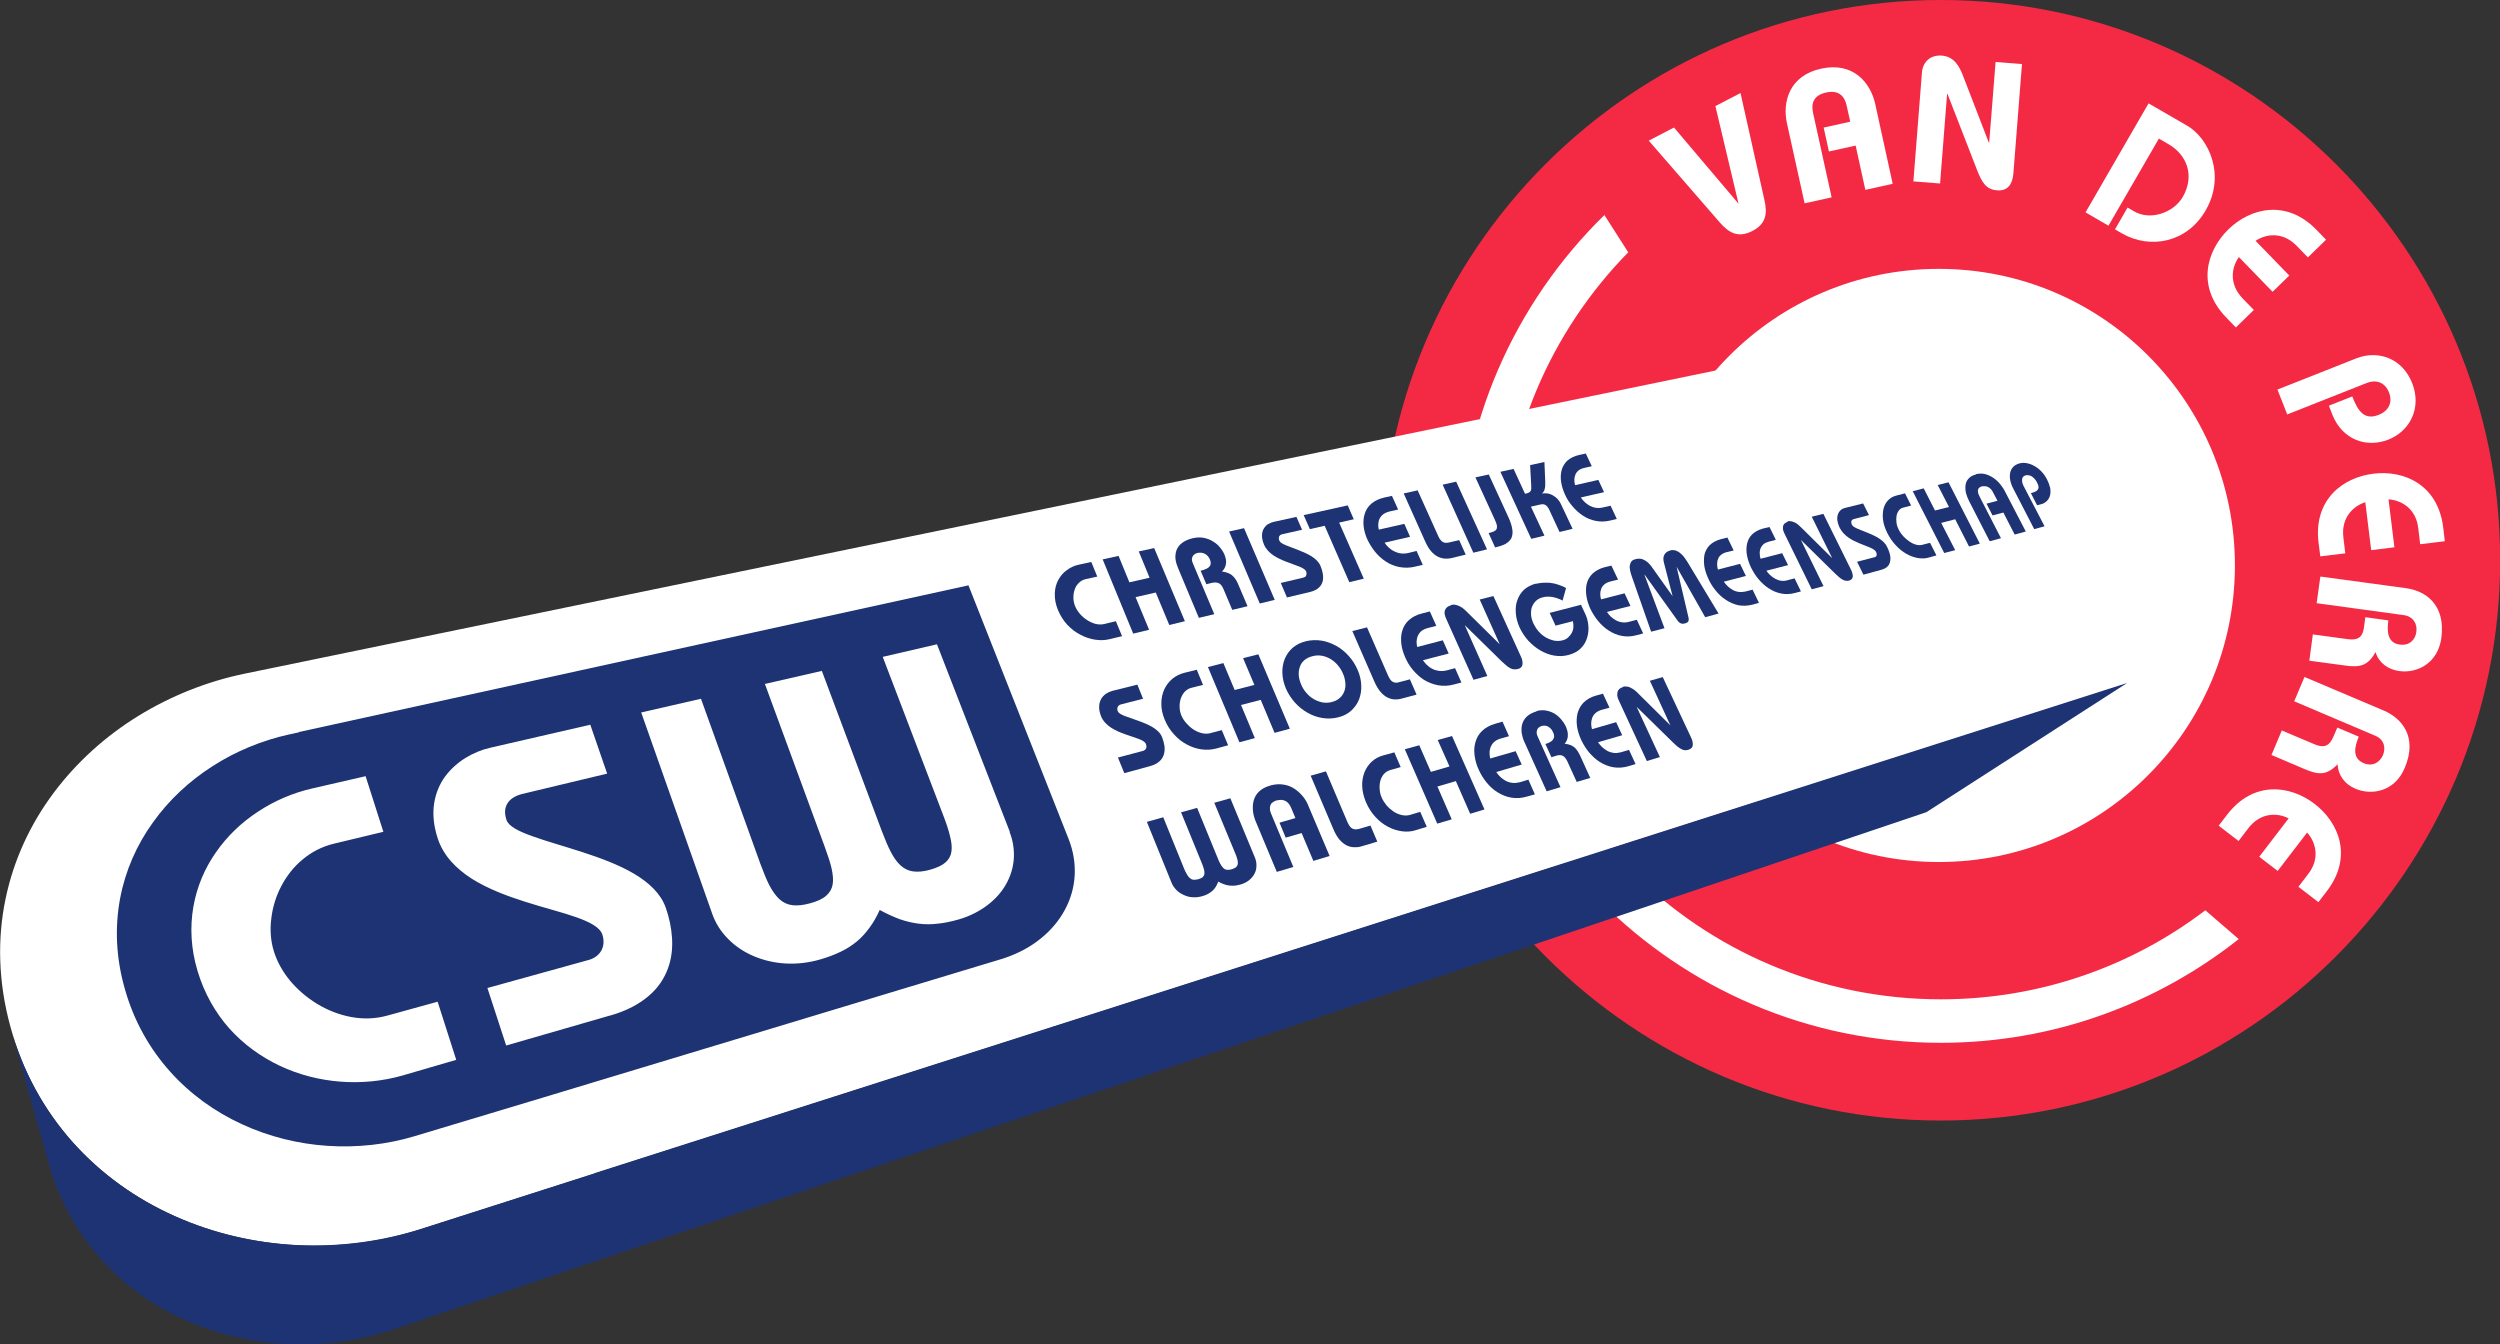 <svg width="344" height="185" viewBox="0 0 344 185" fill="none" xmlns="http://www.w3.org/2000/svg">
<rect x="0" y="0" width="344" height="185" fill="#333333" stroke="none"/>
<g clip-path="url(#clip0_1452_16441)">
<path d="M341.658 77.739C341.658 118.724 308.486 151.95 267.568 151.95C226.649 151.95 193.477 118.724 193.477 77.739C193.477 36.755 226.627 3.529 267.568 3.529C308.508 3.529 341.658 36.755 341.658 77.739Z" fill="white"/>
<path d="M267.042 0C224.592 0 190.063 34.585 190.063 77.082C190.063 119.578 224.592 154.185 267.042 154.185C309.493 154.185 344.022 119.6 344.022 77.082C344.022 34.563 309.471 0 267.042 0ZM200.741 77.082C200.741 58.496 208.422 41.664 220.763 29.588L224.045 34.716C213.345 45.631 206.737 60.578 206.737 77.06C206.737 110.439 233.739 137.506 267.064 137.506C280.74 137.506 293.344 132.948 303.453 125.255L308.048 129.222C296.757 138.142 282.534 143.49 267.064 143.49C230.5 143.49 200.763 113.683 200.763 77.06" fill="#F42A45"/>
<path d="M230.347 17.555L239.166 27.966H239.209L236.037 14.597L239.494 12.799L242.776 27.484C243.192 29.303 243.082 30.771 241.135 31.779C239.187 32.788 237.896 32.042 236.671 30.64L226.868 19.352L230.325 17.555" fill="white"/>
<path d="M248.312 27.966L245.883 16.963C245.249 14.027 246.189 10.41 250.588 9.446C254.986 8.482 257.371 11.353 258.027 14.29L260.434 25.292L256.671 26.125L255.336 20.032L251.66 20.843L250.938 17.555L254.592 16.744L254.089 14.487C253.804 13.238 253.017 12.339 251.266 12.733C249.537 13.106 249.187 14.246 249.472 15.517L252.032 27.155L248.268 27.988" fill="white"/>
<path d="M263.279 25.007L264.46 9.972C264.57 8.526 265.62 7.539 267.174 7.649C268.924 7.78 269.624 9.183 270.106 10.41L273.651 19.594H273.716L274.592 8.526L278.224 8.811L277.042 23.867C276.933 25.204 276.364 26.322 274.81 26.191C273.279 26.081 272.71 25.095 272.031 23.363L267.961 12.887L267.918 12.931L266.955 25.248L263.323 24.963" fill="white"/>
<path d="M286.976 29.215L295.642 14.224L300.981 17.314C303.891 19.002 306.32 24.065 303.497 28.952C300.959 33.358 295.904 34.388 291.922 32.086L291.025 31.56L292.753 28.558L293.65 29.084C295.926 30.399 299.077 29.259 300.346 27.111C302.053 24.131 300.893 21.281 298.377 19.835L297.064 19.068L290.127 31.056L286.955 29.215" fill="white"/>
<path d="M317.567 35.417L316.014 33.817C314.066 31.823 311.769 32.196 310.368 33.138L315.007 37.916L312.709 40.151L308.071 35.373C307.086 36.732 306.648 39.034 308.574 41.05L310.127 42.65L307.655 45.061L306.342 43.702C302.206 39.45 303.585 34.541 306.626 31.56C309.668 28.601 314.613 27.374 318.749 31.626L320.062 32.985L317.589 35.395" fill="white"/>
<path d="M313.366 53.609L324.219 49.313C327.151 48.151 330.543 49.225 331.921 52.732C333.234 56.063 331.681 59.285 328.639 60.491C325.619 61.674 322.315 60.513 320.937 57.072L320.455 55.822L323.672 54.551C324.416 56.458 325.269 57.883 327.282 57.093C328.727 56.524 329.252 55.34 328.727 54.003C328.201 52.666 327.02 52.14 325.576 52.732L314.722 57.028L313.388 53.631" fill="white"/>
<path d="M333.016 74.89L332.753 72.676C332.425 69.893 330.346 68.819 328.661 68.709L329.471 75.306L326.276 75.701L325.466 69.104C323.869 69.608 322.119 71.164 322.447 73.925L322.709 76.139L319.274 76.555L319.033 74.671C318.311 68.775 322.359 65.685 326.582 65.181C330.806 64.655 335.466 66.693 336.188 72.588L336.407 74.473L332.972 74.89" fill="white"/>
<path d="M319.34 79.339L331.09 80.939C333.672 81.29 336.56 83.13 335.926 87.799C335.445 91.284 332.578 92.686 330.127 92.335C328.574 92.116 327.348 91.218 326.867 89.727C325.795 91.7 324.635 91.853 322.622 91.568L317.764 90.911L318.246 87.295L323.081 87.952C324.394 88.127 325.116 87.733 325.291 86.287L325.466 84.928L328.639 85.366C328.421 86.922 328.53 88.478 330.215 88.697C331.55 88.873 332.359 88.018 332.49 86.944C332.644 85.87 332.075 84.818 330.762 84.643L318.771 82.999L319.274 79.383" fill="white"/>
<path d="M317.086 93.146L328.004 97.771C330.411 98.801 332.731 101.321 330.893 105.661C329.536 108.905 326.385 109.496 324.11 108.532C322.665 107.918 321.725 106.713 321.659 105.157C320.105 106.779 318.946 106.603 317.086 105.814L312.556 103.886L313.978 100.51L318.486 102.417C319.711 102.943 320.499 102.724 321.068 101.387L321.615 100.116L324.569 101.365C323.956 102.812 323.672 104.346 325.226 105.003C326.451 105.529 327.457 104.916 327.895 103.908C328.311 102.899 328.07 101.738 326.823 101.234L315.685 96.5L317.108 93.124" fill="white"/>
<path d="M316.254 122.033L317.611 120.258C319.318 118.044 318.595 115.809 317.458 114.559L313.41 119.841L310.871 117.891L314.919 112.609C313.431 111.842 311.09 111.732 309.383 113.946L308.027 115.721L305.292 113.617L306.451 112.105C310.062 107.393 315.116 108.028 318.486 110.614C321.856 113.201 323.781 117.913 320.171 122.625L319.011 124.137L316.276 122.033" fill="white"/>
<path d="M307.524 77.805C307.524 100.335 289.274 118.614 266.78 118.614C244.286 118.614 226.037 100.357 226.037 77.805C226.037 55.252 244.264 36.996 266.78 36.996C289.296 36.996 307.524 55.252 307.524 77.805Z" fill="white"/>
<path d="M298.858 82.999C298.596 81.355 298.027 79.668 297.13 77.958L294.92 73.794L278.202 42.299L33.72 92.686C28.49 93.76 23.523 95.754 19.059 98.494C14.53 101.278 10.547 104.872 7.396 109.08C4.201 113.354 1.882 118.285 0.766 123.677C-0.372 129.134 -0.262 135.073 1.422 141.232C3.107 147.456 6.127 152.804 10.022 157.187C13.939 161.571 18.753 164.99 24.07 167.357C29.365 169.724 35.098 171.039 40.919 171.346C46.673 171.631 52.494 170.885 57.986 169.11L81.815 161.483L292.732 94.023C294.329 93.453 295.62 92.599 296.627 91.503C297.611 90.429 298.311 89.114 298.683 87.667C299.055 86.243 299.121 84.643 298.88 83.021" fill="white"/>
<path d="M81.793 161.461L57.964 169.088C52.472 170.842 46.651 171.587 40.897 171.324C35.054 171.039 29.321 169.702 24.048 167.335C18.731 164.968 13.917 161.549 10 157.166C6.083 152.782 3.085 147.435 1.4 141.21L6.564 159.62C8.03 164.968 10.569 169.505 13.851 173.209C17.155 176.935 21.225 179.784 25.689 181.734C30.153 183.685 34.989 184.781 39.934 184.956C44.813 185.132 49.759 184.43 54.441 182.83L74.857 175.927L265.073 111.754L292.688 93.98L81.771 161.44" fill="#1D3374"/>
<path d="M41.116 100.73L133.259 80.544L147.044 115.458C147.701 117.124 147.963 118.811 147.876 120.455C147.788 122.099 147.329 123.699 146.541 125.167C145.753 126.636 144.637 127.994 143.215 129.134C141.793 130.296 140.042 131.238 138.029 131.896L74.704 151.029L57.067 156.333C53.216 157.494 49.146 157.933 45.098 157.67C41.028 157.407 36.98 156.399 33.282 154.689C29.562 152.98 26.171 150.547 23.392 147.435C20.613 144.322 18.446 140.553 17.199 136.147C15.93 131.764 15.799 127.556 16.521 123.655C17.243 119.797 18.818 116.247 21.05 113.157C23.238 110.088 26.061 107.458 29.256 105.42C32.429 103.382 36.017 101.891 39.781 101.059L41.116 100.774V100.73ZM138.948 114.45L128.926 88.654L121.465 90.385L129.758 112.105C130.195 113.222 130.524 114.209 130.721 115.042C130.939 115.874 131.005 116.598 130.918 117.189C130.83 117.781 130.546 118.285 130.086 118.68C129.605 119.096 128.926 119.403 128.007 119.666C127.088 119.929 126.322 119.995 125.644 119.907C124.988 119.819 124.419 119.534 123.937 119.096C123.434 118.658 122.996 118.022 122.581 117.233C122.165 116.444 121.771 115.48 121.333 114.34L113.084 92.314L105.25 94.111L113.456 116.444C113.872 117.606 114.222 118.592 114.419 119.469C114.616 120.345 114.681 121.069 114.572 121.704C114.463 122.318 114.178 122.822 113.675 123.26C113.172 123.699 112.449 124.027 111.487 124.29C110.524 124.553 109.714 124.641 109.014 124.553C108.336 124.466 107.745 124.181 107.242 123.721C106.738 123.26 106.301 122.625 105.863 121.814C105.447 121.003 105.054 119.995 104.616 118.833L96.454 96.149L88.227 98.034L97.986 125.693C98.445 127.03 99.211 128.214 100.196 129.2C101.159 130.186 102.362 130.997 103.719 131.567C105.054 132.137 106.541 132.487 108.095 132.575C109.649 132.663 111.268 132.487 112.909 132.005C113.959 131.698 114.878 131.348 115.732 130.931C116.563 130.537 117.285 130.055 117.92 129.529C118.576 128.981 119.123 128.367 119.649 127.644C120.174 126.942 120.633 126.131 121.049 125.211C122.012 125.737 122.931 126.153 123.806 126.482C124.681 126.789 125.557 126.986 126.41 127.096C127.263 127.205 128.139 127.205 129.036 127.096C129.933 127.008 130.874 126.811 131.88 126.526C133.412 126.088 134.725 125.408 135.841 124.575C136.935 123.743 137.81 122.778 138.423 121.682C139.036 120.608 139.408 119.425 139.495 118.198C139.583 116.992 139.408 115.721 138.926 114.494L138.948 114.45ZM52.735 114.406L50.306 106.801L42.975 108.488C40.284 109.102 37.746 110.198 35.492 111.688C33.216 113.179 31.247 115.063 29.715 117.277C28.162 119.491 27.09 122.011 26.608 124.773C26.127 127.534 26.258 130.515 27.177 133.583C28.096 136.673 29.628 139.347 31.575 141.539C33.545 143.731 35.93 145.44 38.534 146.668C41.138 147.895 43.982 148.618 46.87 148.837C49.715 149.056 52.603 148.772 55.339 148.004L62.778 145.835L60.218 137.835L53.304 139.742C51.641 140.202 49.956 140.246 48.315 139.939C46.673 139.632 45.098 139.019 43.654 138.142C42.232 137.287 40.941 136.169 39.912 134.942C38.884 133.693 38.118 132.312 37.68 130.887C37.243 129.463 37.133 127.929 37.33 126.394C37.505 124.86 37.965 123.326 38.709 121.923C39.431 120.543 40.415 119.271 41.641 118.263C42.844 117.255 44.288 116.488 45.929 116.094L52.779 114.45L52.735 114.406ZM83.96 139.742C86.257 139.084 87.986 138.142 89.277 137.024C90.568 135.928 91.399 134.635 91.903 133.276C92.406 131.917 92.559 130.493 92.472 129.068C92.384 127.644 92.078 126.241 91.618 124.926C90.94 122.975 89.321 121.463 87.264 120.236C85.185 119.008 82.647 118.066 80.152 117.255C77.658 116.444 75.185 115.765 73.26 115.063C71.334 114.384 69.977 113.683 69.693 112.828C69.562 112.433 69.496 112.061 69.496 111.688C69.496 111.316 69.605 110.965 69.759 110.658C69.934 110.329 70.196 110.044 70.524 109.825C70.874 109.584 71.312 109.387 71.837 109.255L83.544 106.45L81.225 99.722L67.505 102.878C66.323 103.141 65.142 103.623 64.069 104.28C62.997 104.938 62.013 105.815 61.247 106.845C60.481 107.897 59.956 109.146 59.737 110.549C59.518 111.973 59.649 113.573 60.218 115.326C60.984 117.715 62.735 119.513 64.923 120.915C67.111 122.296 69.737 123.282 72.297 124.093C74.835 124.904 77.33 125.518 79.255 126.197C81.181 126.877 82.559 127.6 82.888 128.608C83.019 129.024 83.063 129.397 83.041 129.77C83.019 130.142 82.909 130.471 82.756 130.778C82.581 131.085 82.362 131.348 82.078 131.567C81.793 131.786 81.443 131.961 81.071 132.071L67.067 135.95L69.649 143.862L83.916 139.742" fill="#1D3374"/>
<path d="M262.119 67.855L262.973 69.564L261.879 69.849C261.616 69.915 261.397 70.068 261.266 70.265C261.113 70.484 261.003 70.726 260.96 71.01C260.916 71.295 260.916 71.624 260.96 71.953C261.003 72.282 261.113 72.588 261.266 72.895C261.419 73.202 261.638 73.509 261.879 73.772C262.119 74.035 262.404 74.276 262.71 74.495C262.995 74.692 263.301 74.846 263.607 74.934C263.892 75.021 264.198 75.043 264.461 74.977L265.577 74.692L266.452 76.424L265.27 76.753C264.855 76.862 264.351 76.862 263.848 76.775C263.345 76.687 262.82 76.49 262.316 76.205C261.813 75.92 261.31 75.525 260.872 75.043C260.413 74.561 260.019 73.991 259.69 73.334C259.362 72.676 259.165 72.062 259.1 71.493C259.034 70.923 259.078 70.397 259.187 69.937C259.318 69.476 259.537 69.104 259.844 68.797C260.15 68.49 260.522 68.293 260.96 68.183L262.141 67.876" fill="#1D3374"/>
<path d="M256.364 69.279L257.174 70.879L255.073 71.427C255.073 71.427 254.898 71.493 254.854 71.537C254.811 71.581 254.767 71.646 254.745 71.712C254.745 71.8 254.745 71.865 254.745 71.953C254.745 72.041 254.789 72.129 254.833 72.216C254.92 72.413 255.226 72.589 255.62 72.764C256.014 72.939 256.517 73.115 257.043 73.334C257.568 73.553 258.115 73.794 258.574 74.101C259.034 74.408 259.428 74.758 259.646 75.219C259.8 75.504 259.931 75.832 260.018 76.161C260.106 76.468 260.15 76.797 260.106 77.104C260.062 77.41 259.975 77.673 259.778 77.893C259.581 78.112 259.296 78.287 258.881 78.397L256.408 79.076L255.533 77.301L257.962 76.665C257.962 76.665 258.093 76.621 258.137 76.578C258.18 76.534 258.202 76.468 258.224 76.424C258.224 76.358 258.224 76.271 258.224 76.205C258.224 76.117 258.18 76.03 258.137 75.942C258.027 75.701 257.721 75.526 257.327 75.35C256.911 75.175 256.43 75 255.905 74.78C255.38 74.561 254.833 74.32 254.351 73.969C253.87 73.641 253.454 73.202 253.17 72.676C252.973 72.282 252.863 71.909 252.819 71.581C252.776 71.274 252.819 70.989 252.907 70.748C252.994 70.507 253.126 70.331 253.301 70.178C253.454 70.025 253.673 69.937 253.87 69.893L256.342 69.279" fill="#1D3374"/>
<path d="M245.927 71.734C246.124 71.69 246.321 71.69 246.496 71.734C246.693 71.778 246.846 71.843 247.043 71.931C247.218 72.019 247.371 72.15 247.524 72.282C247.678 72.413 247.809 72.545 247.962 72.698L252.032 76.731H252.076L249.297 71.098L250.894 70.704L254.68 78.353C254.767 78.528 254.833 78.681 254.877 78.857C254.92 79.01 254.942 79.163 254.942 79.317C254.942 79.448 254.877 79.58 254.811 79.668C254.745 79.755 254.614 79.843 254.439 79.887C254.264 79.931 254.111 79.931 253.958 79.909C253.804 79.887 253.651 79.821 253.498 79.733C253.345 79.646 253.192 79.536 253.017 79.383C252.863 79.251 252.667 79.076 252.47 78.879L247.809 74.298L250.916 80.654L249.297 81.092L245.511 73.356C245.424 73.18 245.38 73.005 245.336 72.829C245.314 72.654 245.336 72.501 245.358 72.369C245.402 72.238 245.468 72.106 245.577 72.019C245.686 71.931 245.818 71.865 245.993 71.799" fill="#1D3374"/>
<path d="M243.476 72.501L244.351 74.276L243.367 74.539C243.06 74.627 242.819 74.737 242.623 74.912C242.448 75.087 242.316 75.284 242.229 75.504C242.163 75.723 242.119 75.964 242.141 76.183C242.141 76.424 242.185 76.665 242.251 76.884L245.226 76.117L246.036 77.761L243.06 78.528C243.191 78.747 243.367 78.945 243.563 79.12C243.76 79.317 243.979 79.471 244.242 79.624C244.483 79.755 244.767 79.865 245.051 79.909C245.336 79.953 245.642 79.931 245.949 79.843L246.933 79.58L247.808 81.377L246.977 81.597C246.299 81.772 245.664 81.794 245.073 81.662C244.461 81.553 243.892 81.29 243.388 80.961C242.863 80.632 242.404 80.194 241.988 79.712C241.572 79.229 241.244 78.681 240.96 78.134C240.697 77.586 240.5 77.016 240.391 76.446C240.281 75.898 240.281 75.35 240.391 74.846C240.5 74.342 240.719 73.904 241.091 73.531C241.463 73.18 241.966 72.895 242.623 72.72L243.476 72.523" fill="#1D3374"/>
<path d="M237.678 73.947L238.553 75.744L237.546 75.986C237.218 76.073 236.977 76.205 236.78 76.38C236.583 76.533 236.452 76.753 236.387 76.972C236.299 77.191 236.277 77.432 236.277 77.673C236.277 77.914 236.321 78.155 236.387 78.374L239.428 77.585L240.238 79.251L237.196 80.04C237.349 80.237 237.502 80.457 237.721 80.654C237.918 80.851 238.159 81.026 238.4 81.158C238.64 81.311 238.925 81.399 239.231 81.443C239.516 81.487 239.822 81.465 240.15 81.399L241.157 81.136L242.032 82.955L241.157 83.196C240.478 83.371 239.822 83.393 239.209 83.284C238.597 83.152 238.028 82.889 237.502 82.561C236.977 82.21 236.496 81.793 236.102 81.289C235.686 80.785 235.336 80.237 235.096 79.689C234.833 79.142 234.636 78.55 234.527 77.98C234.439 77.41 234.439 76.862 234.527 76.358C234.636 75.854 234.877 75.394 235.249 75.021C235.621 74.649 236.146 74.364 236.802 74.188L237.678 73.969" fill="#1D3374"/>
<path d="M218.181 62.353L219.034 64.151L217.962 64.392C217.634 64.479 217.371 64.589 217.175 64.764C216.978 64.94 216.824 65.137 216.759 65.356C216.671 65.575 216.627 65.816 216.627 66.058C216.627 66.299 216.671 66.54 216.737 66.759L219.932 66.035L220.719 67.723L217.525 68.446C217.656 68.666 217.831 68.863 218.028 69.06C218.225 69.257 218.466 69.433 218.728 69.586C218.991 69.718 219.275 69.827 219.581 69.871C219.866 69.915 220.194 69.915 220.544 69.827L221.616 69.586L222.47 71.405L221.573 71.624C220.851 71.8 220.172 71.8 219.538 71.668C218.903 71.537 218.312 71.296 217.765 70.923C217.24 70.572 216.759 70.134 216.343 69.63C215.927 69.148 215.577 68.6 215.336 68.03C215.074 67.46 214.899 66.89 214.811 66.32C214.724 65.751 214.746 65.203 214.877 64.699C215.008 64.216 215.271 63.756 215.665 63.384C216.08 63.033 216.606 62.748 217.328 62.595L218.247 62.397" fill="#1D3374"/>
<path d="M221.77 77.914L222.645 79.755L221.573 80.018C221.245 80.106 220.96 80.237 220.763 80.413C220.566 80.588 220.413 80.785 220.325 81.026C220.238 81.268 220.194 81.509 220.194 81.75C220.194 81.991 220.238 82.254 220.304 82.473L223.542 81.64L224.352 83.372L221.113 84.204C221.266 84.424 221.441 84.643 221.638 84.84C221.857 85.037 222.098 85.213 222.339 85.344C222.601 85.498 222.886 85.585 223.192 85.629C223.498 85.673 223.827 85.651 224.155 85.563L225.227 85.278L226.102 87.163L225.183 87.404C224.461 87.602 223.783 87.624 223.126 87.492C222.492 87.382 221.879 87.097 221.332 86.747C220.785 86.396 220.304 85.936 219.888 85.432C219.472 84.928 219.122 84.358 218.838 83.788C218.575 83.218 218.378 82.605 218.29 82.013C218.203 81.421 218.203 80.851 218.334 80.325C218.466 79.799 218.728 79.317 219.144 78.922C219.56 78.55 220.107 78.221 220.807 78.046L221.726 77.827" fill="#1D3374"/>
<path d="M204.855 65.29L207.525 71.098C207.853 71.799 208.028 72.369 208.094 72.851C208.181 73.334 208.094 73.728 207.962 74.057C207.787 74.364 207.525 74.627 207.153 74.846C206.781 75.043 206.299 75.196 205.73 75.328L204.833 73.355C205.14 73.29 205.38 73.202 205.577 73.114C205.752 73.027 205.884 72.917 205.927 72.786C205.993 72.654 205.993 72.479 205.971 72.281C205.927 72.084 205.84 71.843 205.709 71.558L203.017 65.684L204.855 65.29Z" fill="#1D3374"/>
<path d="M200.369 66.276L204.614 75.591L202.732 76.051L198.509 66.693L200.369 66.276Z" fill="#1D3374"/>
<path d="M185.446 69.542L186.278 71.449L184.265 71.909L187.656 79.624L185.665 80.106L182.274 72.347L180.239 72.808L179.385 70.879L185.446 69.542Z" fill="#1D3374"/>
<path d="M196.759 84.161L197.634 86.111L196.474 86.418C196.102 86.506 195.818 86.659 195.577 86.834C195.358 87.032 195.205 87.251 195.096 87.492C194.986 87.733 194.943 87.996 194.921 88.259C194.921 88.522 194.943 88.785 195.008 89.026L198.531 88.106L199.341 89.925L195.796 90.845C195.949 91.064 196.124 91.284 196.343 91.503C196.562 91.7 196.803 91.897 197.087 92.029C197.35 92.182 197.678 92.27 198.006 92.314C198.334 92.358 198.684 92.336 199.056 92.248L200.216 91.941L201.091 93.914L200.085 94.177C199.297 94.396 198.553 94.418 197.853 94.286C197.153 94.155 196.518 93.892 195.927 93.541C195.358 93.168 194.833 92.686 194.396 92.16C193.958 91.634 193.608 91.043 193.345 90.429C193.083 89.815 192.886 89.201 192.82 88.566C192.755 87.952 192.776 87.338 192.951 86.791C193.127 86.221 193.411 85.717 193.87 85.322C194.33 84.906 194.943 84.577 195.709 84.402L196.715 84.139" fill="#1D3374"/>
<path d="M206.759 99.327L207.634 101.3L206.475 101.628C206.103 101.738 205.818 101.891 205.599 102.089C205.381 102.286 205.227 102.527 205.118 102.768C205.03 103.009 204.965 103.294 204.965 103.557C204.965 103.82 204.987 104.105 205.052 104.368L208.553 103.36L209.385 105.201L205.884 106.231C206.037 106.45 206.212 106.691 206.431 106.888C206.65 107.108 206.912 107.283 207.175 107.436C207.459 107.59 207.766 107.677 208.094 107.721C208.422 107.765 208.772 107.721 209.144 107.634L210.304 107.283L211.201 109.299L210.194 109.584C209.407 109.825 208.685 109.869 207.984 109.76C207.284 109.65 206.65 109.387 206.059 109.014C205.468 108.664 204.965 108.181 204.527 107.634C204.09 107.108 203.739 106.494 203.455 105.88C203.17 105.267 202.995 104.631 202.908 103.973C202.82 103.338 202.842 102.724 203.017 102.132C203.17 101.563 203.455 101.037 203.914 100.598C204.352 100.16 204.965 99.809 205.731 99.59L206.715 99.305" fill="#1D3374"/>
<path d="M188.094 86.309L191.004 92.971C191.113 93.191 191.201 93.366 191.31 93.519C191.42 93.673 191.529 93.76 191.66 93.826C191.792 93.892 191.923 93.936 192.054 93.936C192.207 93.936 192.361 93.936 192.514 93.87L194.002 93.475L194.921 95.579L192.951 96.105C192.579 96.215 192.207 96.259 191.857 96.237C191.507 96.215 191.157 96.105 190.829 95.93C190.501 95.755 190.194 95.492 189.91 95.141C189.625 94.79 189.363 94.352 189.122 93.804L186.081 86.835L188.072 86.331" fill="#1D3374"/>
<path d="M171.179 72.676L175.403 82.539L173.346 83.043L169.123 73.136L171.179 72.676Z" fill="#1D3374"/>
<path d="M199.801 101.278L204.264 111.381L202.295 111.973L200.326 107.48L197.787 108.225L199.757 112.74L197.766 113.332L193.302 103.097L195.293 102.549L196.89 106.209L199.45 105.464L197.831 101.826L199.801 101.278Z" fill="#1D3374"/>
<path d="M179.67 88.237C180.392 88.062 181.136 88.04 181.836 88.15C182.536 88.259 183.236 88.522 183.871 88.873C184.505 89.223 185.096 89.706 185.578 90.254C186.081 90.801 186.497 91.459 186.803 92.16C187.109 92.862 187.284 93.585 187.306 94.264C187.35 94.944 187.241 95.601 187.022 96.193C186.803 96.785 186.431 97.311 185.971 97.749C185.49 98.187 184.899 98.516 184.177 98.692C183.455 98.889 182.711 98.911 181.989 98.801C181.267 98.692 180.567 98.45 179.932 98.078C179.298 97.727 178.685 97.245 178.182 96.675C177.678 96.105 177.241 95.448 176.934 94.725C176.628 94.001 176.475 93.278 176.453 92.599C176.431 91.919 176.54 91.262 176.781 90.67C177.022 90.078 177.394 89.552 177.875 89.136C178.357 88.719 178.969 88.412 179.691 88.237H179.67ZM183.28 96.588C183.739 96.478 184.09 96.281 184.374 96.018C184.659 95.777 184.855 95.448 184.987 95.097C185.118 94.746 185.162 94.352 185.118 93.936C185.074 93.541 184.987 93.103 184.79 92.686C184.615 92.27 184.374 91.875 184.09 91.547C183.805 91.196 183.455 90.911 183.105 90.692C182.733 90.473 182.339 90.319 181.901 90.232C181.464 90.166 181.026 90.166 180.589 90.297C180.129 90.407 179.757 90.604 179.473 90.845C179.188 91.086 178.969 91.415 178.86 91.766C178.729 92.116 178.685 92.511 178.707 92.906C178.729 93.322 178.86 93.738 179.035 94.177C179.21 94.593 179.451 95.01 179.757 95.338C180.042 95.689 180.392 95.974 180.764 96.193C181.136 96.412 181.551 96.566 181.967 96.653C182.405 96.719 182.842 96.719 183.302 96.588" fill="#1D3374"/>
<path d="M191.857 103.513L192.733 105.551L191.267 105.968C190.916 106.077 190.632 106.275 190.413 106.516C190.194 106.779 190.019 107.108 189.932 107.458C189.844 107.809 189.801 108.203 189.844 108.598C189.866 108.992 189.954 109.387 190.129 109.759C190.282 110.132 190.523 110.483 190.785 110.811C191.07 111.14 191.398 111.425 191.748 111.666C192.098 111.907 192.492 112.061 192.864 112.148C193.236 112.236 193.608 112.236 193.958 112.148L195.424 111.71L196.321 113.77L194.746 114.252C194.177 114.428 193.542 114.472 192.908 114.384C192.273 114.296 191.617 114.099 191.004 113.77C190.369 113.442 189.801 113.003 189.275 112.433C188.75 111.863 188.313 111.206 187.962 110.395C187.634 109.606 187.459 108.861 187.437 108.16C187.415 107.458 187.525 106.823 187.766 106.231C188.006 105.661 188.334 105.179 188.772 104.784C189.21 104.39 189.735 104.105 190.304 103.952L191.901 103.513" fill="#1D3374"/>
<path d="M173.149 90.034L177.481 100.269L175.381 100.839L173.477 96.302L170.764 97.004L172.667 101.562L170.545 102.132L166.212 91.787L168.335 91.24L169.888 94.944L172.602 94.242L171.048 90.56L173.149 90.034Z" fill="#1D3374"/>
<path d="M164.68 92.16L165.534 94.242L163.958 94.637C163.586 94.724 163.28 94.922 163.017 95.185C162.777 95.448 162.602 95.776 162.47 96.127C162.361 96.5 162.295 96.894 162.317 97.289C162.317 97.683 162.405 98.078 162.558 98.45C162.711 98.823 162.952 99.195 163.236 99.502C163.521 99.831 163.849 100.138 164.221 100.379C164.593 100.62 164.987 100.795 165.381 100.883C165.775 100.971 166.168 100.993 166.54 100.883L168.116 100.467L168.991 102.549L167.306 103.009C166.694 103.162 166.037 103.206 165.359 103.119C164.68 103.031 164.002 102.812 163.346 102.461C162.711 102.132 162.098 101.672 161.573 101.08C161.048 100.51 160.589 99.831 160.26 99.02C159.932 98.231 159.779 97.464 159.801 96.763C159.801 96.061 159.954 95.404 160.217 94.834C160.479 94.264 160.873 93.782 161.333 93.388C161.792 93.015 162.361 92.73 162.974 92.577L164.659 92.16" fill="#1D3374"/>
<path d="M174.834 108.072C175.49 107.896 176.081 107.875 176.628 107.962C177.197 108.05 177.678 108.247 178.116 108.532C178.553 108.817 178.947 109.19 179.276 109.584C179.604 109.979 179.866 110.439 180.041 110.899L182.952 117.781L180.72 118.46L179.101 114.625L176.912 115.261L176.059 113.2L178.247 112.565L177.656 111.14C177.569 110.943 177.459 110.768 177.35 110.614C177.241 110.461 177.087 110.329 176.934 110.242C176.781 110.154 176.584 110.088 176.387 110.066C176.19 110.066 175.95 110.066 175.687 110.132C175.424 110.198 175.227 110.307 175.074 110.439C174.921 110.548 174.834 110.702 174.79 110.855C174.746 111.009 174.724 111.184 174.746 111.381C174.746 111.557 174.834 111.754 174.899 111.951L177.963 119.293L175.687 119.973L172.777 113.003C172.58 112.543 172.449 112.039 172.405 111.557C172.361 111.074 172.383 110.592 172.514 110.132C172.645 109.672 172.886 109.255 173.258 108.905C173.63 108.554 174.133 108.269 174.79 108.094" fill="#1D3374"/>
<path d="M156.497 94.199L157.285 96.149L154.287 96.916C154.134 96.938 154.046 97.004 153.959 97.07C153.871 97.136 153.827 97.201 153.784 97.311C153.74 97.399 153.74 97.508 153.74 97.596C153.74 97.683 153.784 97.815 153.827 97.903C153.937 98.144 154.287 98.341 154.812 98.538C155.337 98.736 155.994 98.955 156.672 99.196C157.35 99.437 158.029 99.722 158.62 100.072C159.188 100.423 159.67 100.861 159.889 101.409C160.042 101.782 160.151 102.176 160.217 102.571C160.283 102.965 160.261 103.36 160.173 103.733C160.064 104.105 159.889 104.456 159.56 104.741C159.254 105.026 158.816 105.267 158.248 105.42L154.703 106.384L153.827 104.237L157.307 103.316C157.307 103.316 157.482 103.25 157.547 103.185C157.613 103.119 157.679 103.053 157.701 102.965C157.744 102.878 157.766 102.79 157.744 102.702C157.744 102.593 157.722 102.483 157.679 102.374C157.569 102.089 157.197 101.87 156.672 101.672C156.147 101.475 155.512 101.278 154.834 101.037C154.156 100.796 153.456 100.511 152.865 100.116C152.274 99.722 151.771 99.218 151.508 98.56C151.311 98.056 151.224 97.618 151.245 97.223C151.245 96.829 151.355 96.5 151.508 96.193C151.661 95.908 151.902 95.667 152.164 95.47C152.427 95.295 152.712 95.163 153.018 95.075L156.519 94.199" fill="#1D3374"/>
<path d="M169.297 109.847L172.667 117.978C172.82 118.351 172.908 118.745 172.886 119.14C172.886 119.512 172.798 119.885 172.623 120.214C172.448 120.543 172.208 120.849 171.901 121.091C171.595 121.354 171.201 121.551 170.785 121.682C170.501 121.77 170.238 121.814 169.976 121.858C169.713 121.88 169.451 121.88 169.21 121.858C168.969 121.836 168.707 121.77 168.444 121.682C168.181 121.595 167.919 121.463 167.634 121.31C167.525 121.573 167.416 121.836 167.284 122.033C167.153 122.252 167 122.427 166.825 122.581C166.65 122.734 166.453 122.866 166.234 122.997C166.015 123.129 165.753 123.216 165.468 123.304C165.009 123.436 164.571 123.501 164.133 123.458C163.696 123.458 163.28 123.326 162.886 123.151C162.514 122.975 162.142 122.756 161.858 122.449C161.573 122.143 161.333 121.814 161.179 121.397L157.81 113.091L160.063 112.455L162.864 119.359C162.995 119.71 163.149 120.017 163.28 120.236C163.411 120.477 163.543 120.674 163.696 120.806C163.849 120.937 164.002 121.025 164.199 121.047C164.396 121.069 164.615 121.047 164.899 120.981C165.162 120.893 165.359 120.806 165.512 120.674C165.643 120.543 165.709 120.389 165.731 120.214C165.731 120.038 165.731 119.819 165.643 119.556C165.578 119.293 165.468 118.986 165.315 118.636L162.514 111.776L164.724 111.162L167.525 118C167.656 118.351 167.788 118.636 167.919 118.877C168.05 119.118 168.181 119.293 168.335 119.447C168.488 119.6 168.663 119.666 168.838 119.688C169.035 119.71 169.254 119.688 169.516 119.6C169.779 119.512 169.976 119.425 170.107 119.293C170.238 119.162 170.304 119.008 170.326 118.833C170.326 118.658 170.326 118.417 170.238 118.176C170.173 117.913 170.063 117.606 169.91 117.277L167.087 110.461L169.276 109.847" fill="#1D3374"/>
<path d="M150.151 77.301L150.983 79.339L149.386 79.69C149.014 79.777 148.685 79.953 148.445 80.216C148.182 80.457 147.985 80.764 147.876 81.136C147.744 81.487 147.701 81.859 147.701 82.254C147.701 82.648 147.788 83.043 147.941 83.416C148.095 83.788 148.313 84.139 148.598 84.468C148.882 84.796 149.21 85.081 149.582 85.322C149.954 85.563 150.348 85.739 150.742 85.848C151.136 85.936 151.552 85.958 151.924 85.87L153.543 85.476L154.396 87.536L152.668 87.952C152.033 88.106 151.355 88.128 150.677 88.018C149.998 87.909 149.298 87.689 148.663 87.339C148.007 87.01 147.394 86.528 146.869 85.98C146.344 85.41 145.906 84.731 145.578 83.942C145.25 83.153 145.119 82.407 145.141 81.706C145.141 81.027 145.316 80.391 145.6 79.843C145.884 79.295 146.278 78.813 146.782 78.462C147.263 78.09 147.832 77.827 148.466 77.695L150.173 77.323" fill="#1D3374"/>
<path d="M277.918 63.756C278.268 63.669 278.618 63.669 278.99 63.756C279.34 63.822 279.69 63.975 280.018 64.173C280.369 64.37 280.675 64.633 280.959 64.94C281.244 65.246 281.484 65.597 281.681 65.992C281.878 66.386 282.01 66.759 282.097 67.109C282.163 67.46 282.163 67.811 282.097 68.118C282.031 68.424 281.878 68.688 281.681 68.907C281.463 69.126 281.2 69.301 280.828 69.389L280.303 69.52L279.449 67.855C279.646 67.811 279.821 67.745 279.997 67.679C280.15 67.614 280.281 67.526 280.369 67.416C280.456 67.307 280.522 67.175 280.5 67C280.5 66.825 280.412 66.605 280.281 66.364C280.193 66.167 280.062 66.014 279.953 65.882C279.821 65.751 279.712 65.641 279.581 65.553C279.449 65.466 279.296 65.422 279.165 65.4C279.034 65.378 278.902 65.378 278.749 65.4C278.618 65.444 278.487 65.488 278.421 65.575C278.334 65.663 278.268 65.751 278.246 65.882C278.224 66.014 278.246 66.145 278.246 66.299C278.268 66.452 278.334 66.627 278.421 66.825L281.331 72.413L279.909 72.808L276.999 67.175C276.802 66.803 276.671 66.408 276.605 66.057C276.539 65.685 276.539 65.356 276.605 65.027C276.671 64.721 276.824 64.457 277.021 64.238C277.239 64.019 277.524 63.866 277.896 63.756" fill="#1D3374"/>
<path d="M271.9 65.246C272.36 65.137 272.775 65.137 273.191 65.246C273.585 65.356 273.957 65.531 274.307 65.772C274.657 66.013 274.964 66.298 275.248 66.649C275.511 66.978 275.751 67.328 275.926 67.701L278.749 73.136L277.217 73.553L275.664 70.528L274.176 70.923L273.344 69.301L274.854 68.906L274.263 67.789C274.198 67.635 274.11 67.482 274.001 67.372C273.891 67.241 273.782 67.153 273.651 67.065C273.519 66.978 273.388 66.934 273.235 66.912C273.082 66.89 272.929 66.912 272.732 66.912C272.557 66.956 272.425 67.043 272.338 67.109C272.25 67.197 272.185 67.306 272.163 67.416C272.141 67.547 272.163 67.679 272.185 67.811C272.228 67.964 272.272 68.095 272.36 68.271L275.336 74.057L273.782 74.473L270.959 68.972C270.762 68.6 270.631 68.227 270.522 67.854C270.434 67.482 270.412 67.109 270.456 66.758C270.5 66.43 270.631 66.101 270.872 65.86C271.091 65.597 271.441 65.4 271.878 65.29" fill="#1D3374"/>
<path d="M268.115 66.364L272.425 74.802L270.937 75.197L269.034 71.449L267.108 71.953L269.034 75.701L267.524 76.095L263.191 67.592L264.701 67.197L266.255 70.243L268.18 69.761L266.627 66.737L268.115 66.364Z" fill="#1D3374"/>
<path d="M229.822 75.723C230.041 75.679 230.26 75.679 230.479 75.723C230.675 75.767 230.872 75.876 231.069 76.008C231.266 76.139 231.441 76.337 231.638 76.534C231.813 76.753 231.988 77.016 232.163 77.279L236.474 84.424L234.636 84.928L230.697 77.98L232.338 84.972C232.36 85.103 232.382 85.191 232.36 85.3C232.36 85.388 232.36 85.454 232.295 85.52C232.251 85.585 232.207 85.629 232.12 85.673C232.054 85.717 231.966 85.739 231.857 85.783C231.748 85.805 231.638 85.826 231.573 85.826C231.485 85.826 231.398 85.826 231.31 85.783C231.223 85.761 231.157 85.717 231.069 85.651C230.982 85.585 230.916 85.498 230.829 85.388L226.321 79.098H226.277L229.034 86.44L227.196 86.922L224.505 79.23C224.395 78.923 224.33 78.638 224.286 78.397C224.242 78.134 224.22 77.915 224.286 77.717C224.33 77.52 224.395 77.345 224.527 77.213C224.636 77.082 224.833 76.994 225.074 76.928C225.271 76.884 225.468 76.862 225.643 76.884C225.84 76.884 226.037 76.95 226.212 77.038C226.387 77.126 226.562 77.235 226.737 77.388C226.912 77.542 227.065 77.717 227.218 77.915L230.15 82.035L228.969 77.476C228.903 77.257 228.881 77.038 228.881 76.841C228.881 76.643 228.947 76.49 229.012 76.337C229.1 76.183 229.188 76.073 229.341 75.964C229.472 75.876 229.625 75.789 229.844 75.745" fill="#1D3374"/>
<path d="M212.514 63.602L212.623 66.211C212.623 66.364 212.623 66.517 212.623 66.693C212.623 66.868 212.623 67.022 212.579 67.153C212.558 67.306 212.514 67.438 212.448 67.569C212.383 67.701 212.295 67.811 212.164 67.898C212.426 67.854 212.689 67.876 212.951 67.898C213.214 67.942 213.455 68.03 213.674 68.161C213.892 68.293 214.111 68.446 214.308 68.643C214.483 68.841 214.636 69.06 214.768 69.323L216.387 72.764L214.593 73.202L213.17 70.134C213.105 69.98 213.017 69.849 212.93 69.739C212.842 69.63 212.755 69.542 212.667 69.498C212.579 69.432 212.47 69.41 212.361 69.388C212.251 69.388 212.12 69.388 211.989 69.41L210.654 69.717L212.514 73.706L210.698 74.144L206.453 64.918L208.269 64.523L209.844 67.942C210.063 67.898 210.238 67.854 210.348 67.789C210.479 67.723 210.566 67.657 210.61 67.569C210.654 67.482 210.698 67.394 210.698 67.263C210.698 67.153 210.698 67 210.698 66.846L210.544 63.997L212.492 63.581" fill="#1D3374"/>
<path d="M211.266 80.347C211.573 80.281 211.879 80.216 212.207 80.194C212.535 80.172 212.885 80.172 213.257 80.194C213.608 80.237 213.98 80.303 214.352 80.435C214.724 80.544 215.117 80.698 215.489 80.917L215.008 82.648C214.811 82.539 214.636 82.429 214.395 82.364C214.177 82.276 213.936 82.21 213.717 82.166C213.476 82.122 213.236 82.1 212.995 82.1C212.754 82.1 212.513 82.122 212.295 82.188C211.901 82.276 211.594 82.451 211.332 82.692C211.091 82.933 210.916 83.218 210.785 83.547C210.675 83.876 210.654 84.248 210.675 84.621C210.697 84.993 210.829 85.41 211.004 85.804C211.201 86.199 211.441 86.572 211.726 86.9C212.01 87.229 212.338 87.492 212.71 87.711C213.061 87.908 213.454 88.062 213.848 88.15C214.242 88.215 214.636 88.215 215.03 88.106C215.314 88.04 215.555 87.908 215.752 87.733C215.949 87.558 216.124 87.339 216.255 87.119C216.387 86.878 216.474 86.615 216.496 86.33C216.518 86.046 216.496 85.761 216.43 85.476L214.045 86.089L213.236 84.336L217.546 83.218L218.137 84.489C218.356 84.95 218.509 85.498 218.553 86.046C218.618 86.593 218.553 87.185 218.4 87.711C218.246 88.259 217.962 88.763 217.546 89.18C217.131 89.618 216.562 89.925 215.839 90.122C215.205 90.297 214.527 90.319 213.87 90.21C213.214 90.1 212.579 89.859 211.966 89.508C211.354 89.158 210.807 88.697 210.303 88.171C209.822 87.624 209.406 87.01 209.1 86.352C208.794 85.673 208.619 84.993 208.575 84.358C208.531 83.7 208.575 83.109 208.794 82.561C208.991 82.013 209.297 81.531 209.713 81.136C210.15 80.763 210.675 80.479 211.332 80.303" fill="#1D3374"/>
<path d="M195.052 67.438L197.897 73.75C197.984 73.969 198.094 74.144 198.203 74.276C198.312 74.407 198.422 74.517 198.531 74.583C198.641 74.649 198.772 74.671 198.903 74.692C199.056 74.692 199.188 74.692 199.363 74.649L200.785 74.32L201.682 76.314L199.8 76.775C199.45 76.862 199.1 76.884 198.75 76.862C198.422 76.818 198.094 76.731 197.765 76.555C197.459 76.38 197.153 76.139 196.868 75.788C196.584 75.46 196.343 75.021 196.102 74.495L193.148 67.898L195.03 67.482" fill="#1D3374"/>
<path d="M223.302 94.505C223.52 94.44 223.717 94.44 223.936 94.484C224.133 94.505 224.33 94.593 224.505 94.703C224.702 94.79 224.877 94.922 225.03 95.053C225.183 95.185 225.358 95.338 225.49 95.492L229.844 99.809L227.021 93.673L228.794 93.168L232.689 101.475C232.776 101.65 232.842 101.848 232.886 102.023C232.929 102.198 232.929 102.352 232.929 102.505C232.908 102.658 232.864 102.79 232.776 102.9C232.667 103.009 232.536 103.097 232.339 103.163C232.164 103.228 231.988 103.25 231.813 103.228C231.66 103.228 231.485 103.141 231.31 103.053C231.135 102.965 230.982 102.834 230.785 102.702C230.61 102.549 230.413 102.374 230.216 102.176L225.205 97.267L228.4 104.171L226.606 104.719L222.711 96.303C222.623 96.083 222.558 95.908 222.536 95.711C222.536 95.535 222.536 95.36 222.579 95.185C222.623 95.031 222.711 94.9 222.842 94.79C222.951 94.681 223.126 94.593 223.323 94.549" fill="#1D3374"/>
<path d="M220.566 95.448L221.463 97.376L220.347 97.683C219.997 97.793 219.734 97.946 219.516 98.144C219.319 98.319 219.166 98.56 219.078 98.801C218.991 99.042 218.947 99.305 218.947 99.568C218.947 99.831 218.991 100.094 219.056 100.335L222.382 99.371L223.214 101.168L219.888 102.132C220.041 102.352 220.216 102.571 220.435 102.79C220.654 102.987 220.894 103.162 221.157 103.316C221.441 103.469 221.726 103.557 222.032 103.601C222.338 103.645 222.688 103.601 223.039 103.513L224.155 103.184L225.052 105.135L224.111 105.42C223.367 105.639 222.667 105.683 221.988 105.573C221.332 105.464 220.719 105.201 220.128 104.85C219.581 104.499 219.078 104.017 218.64 103.513C218.203 102.987 217.853 102.395 217.568 101.804C217.284 101.19 217.087 100.554 216.999 99.941C216.912 99.327 216.934 98.713 217.065 98.165C217.218 97.618 217.481 97.091 217.896 96.675C218.334 96.259 218.881 95.908 219.625 95.711L220.566 95.448Z" fill="#1D3374"/>
<path d="M191.529 68.227L192.383 70.112L191.223 70.375C190.851 70.463 190.567 70.594 190.326 70.769C190.107 70.945 189.932 71.164 189.823 71.383C189.713 71.624 189.669 71.865 189.648 72.128C189.648 72.391 189.648 72.632 189.735 72.873L193.236 72.084L194.024 73.86L190.523 74.671C190.654 74.89 190.829 75.109 191.048 75.306C191.267 75.503 191.507 75.701 191.792 75.832C192.076 75.986 192.383 76.095 192.711 76.139C193.039 76.183 193.389 76.183 193.761 76.095L194.921 75.81L195.774 77.717L194.768 77.958C194.002 78.155 193.258 78.155 192.558 78.024C191.858 77.892 191.223 77.629 190.676 77.257C190.107 76.884 189.604 76.424 189.188 75.898C188.772 75.372 188.422 74.802 188.138 74.21C187.875 73.619 187.7 73.005 187.634 72.413C187.569 71.821 187.613 71.23 187.788 70.704C187.941 70.178 188.247 69.695 188.707 69.301C189.166 68.906 189.757 68.622 190.545 68.446L191.551 68.227" fill="#1D3374"/>
<path d="M199.669 83.24C199.91 83.196 200.107 83.174 200.326 83.24C200.544 83.284 200.741 83.35 200.916 83.459C201.113 83.547 201.288 83.678 201.463 83.832C201.617 83.985 201.792 84.117 201.923 84.27L206.365 88.653L203.608 82.495L205.49 82.013L209.297 90.385C209.385 90.56 209.45 90.757 209.472 90.933C209.516 91.108 209.516 91.284 209.494 91.415C209.472 91.568 209.428 91.7 209.319 91.809C209.209 91.919 209.078 92.007 208.859 92.051C208.662 92.116 208.487 92.116 208.29 92.094C208.115 92.094 207.94 92.007 207.765 91.919C207.59 91.831 207.415 91.7 207.24 91.546C207.065 91.393 206.868 91.218 206.649 91.02L201.551 86.023L204.658 93.015L202.754 93.541L198.947 85.037C198.86 84.84 198.816 84.643 198.772 84.445C198.772 84.27 198.772 84.095 198.838 83.941C198.903 83.788 198.991 83.656 199.122 83.547C199.253 83.437 199.428 83.35 199.625 83.306" fill="#1D3374"/>
<path d="M211.442 97.837C211.901 97.706 212.339 97.706 212.733 97.771C213.148 97.837 213.542 97.99 213.892 98.188C214.242 98.407 214.549 98.67 214.811 98.977C215.074 99.284 215.293 99.612 215.468 99.985C215.555 100.204 215.643 100.445 215.687 100.642C215.73 100.861 215.752 101.081 215.73 101.278C215.73 101.475 215.665 101.672 215.599 101.848C215.533 102.023 215.424 102.198 215.293 102.33C215.621 102.374 215.884 102.44 216.124 102.527C216.343 102.615 216.54 102.746 216.715 102.9C216.868 103.053 217.021 103.25 217.153 103.47C217.284 103.689 217.415 103.952 217.547 104.237L218.816 107.042L216.956 107.59L215.687 104.807C215.599 104.609 215.512 104.456 215.402 104.324C215.293 104.193 215.205 104.083 215.074 104.018C214.965 103.952 214.811 103.908 214.68 103.908C214.527 103.908 214.374 103.908 214.177 103.974L213.477 104.193L212.645 102.374C212.842 102.308 213.039 102.242 213.214 102.155C213.389 102.067 213.542 101.957 213.652 101.826C213.761 101.694 213.827 101.541 213.849 101.366C213.849 101.19 213.827 100.993 213.695 100.752C213.63 100.555 213.52 100.401 213.389 100.27C213.28 100.138 213.126 100.051 212.995 99.963C212.864 99.897 212.711 99.853 212.558 99.853C212.404 99.853 212.273 99.853 212.12 99.897C211.989 99.941 211.857 100.007 211.748 100.094C211.639 100.182 211.551 100.292 211.507 100.423C211.464 100.533 211.442 100.686 211.442 100.84C211.442 100.993 211.507 101.19 211.595 101.366L214.724 108.313L212.82 108.883L209.735 102.045C209.56 101.672 209.45 101.256 209.385 100.861C209.341 100.467 209.341 100.029 209.45 99.656C209.56 99.284 209.757 98.911 210.085 98.604C210.413 98.297 210.851 98.056 211.442 97.881" fill="#1D3374"/>
<path d="M178.378 71.098L179.166 72.895L176.453 73.509C176.321 73.531 176.234 73.575 176.146 73.641C176.081 73.706 176.015 73.772 175.993 73.86C175.971 73.947 175.971 74.013 175.971 74.123C175.971 74.232 175.993 74.32 176.059 74.43C176.146 74.649 176.496 74.846 176.978 75.043C177.459 75.24 178.072 75.46 178.685 75.701C179.297 75.942 179.954 76.227 180.479 76.555C181.026 76.906 181.464 77.323 181.682 77.827C181.836 78.177 181.945 78.528 182.011 78.9C182.076 79.251 182.076 79.624 182.011 79.953C181.923 80.281 181.77 80.588 181.485 80.851C181.201 81.114 180.829 81.311 180.304 81.443L177.087 82.21L176.234 80.216L179.385 79.47C179.385 79.47 179.56 79.405 179.604 79.361C179.669 79.317 179.713 79.251 179.735 79.163C179.757 79.098 179.779 79.01 179.779 78.9C179.779 78.813 179.757 78.703 179.713 78.616C179.604 78.353 179.254 78.155 178.772 77.958C178.291 77.761 177.678 77.564 177.065 77.323C176.431 77.081 175.796 76.796 175.227 76.424C174.68 76.051 174.199 75.569 173.936 74.956C173.739 74.495 173.652 74.079 173.652 73.728C173.652 73.377 173.717 73.049 173.871 72.786C174.024 72.523 174.199 72.304 174.44 72.15C174.68 71.997 174.943 71.887 175.205 71.821L178.4 71.12" fill="#1D3374"/>
<path d="M164.243 74.035C164.746 73.925 165.228 73.925 165.665 74.013C166.103 74.101 166.519 74.254 166.89 74.495C167.262 74.714 167.591 74.977 167.853 75.306C168.116 75.613 168.335 75.963 168.488 76.314C168.575 76.533 168.641 76.775 168.685 76.972C168.729 77.191 168.729 77.388 168.685 77.607C168.663 77.805 168.597 77.98 168.51 78.155C168.422 78.331 168.291 78.506 168.138 78.637C168.488 78.681 168.772 78.769 169.013 78.857C169.254 78.966 169.451 79.076 169.626 79.251C169.801 79.404 169.954 79.602 170.085 79.821C170.216 80.04 170.348 80.303 170.457 80.588L171.661 83.415L169.56 83.919L168.357 81.07C168.269 80.873 168.182 80.719 168.094 80.588C167.985 80.435 167.875 80.347 167.766 80.281C167.634 80.215 167.481 80.172 167.328 80.15C167.175 80.15 166.978 80.15 166.781 80.194L165.993 80.391L165.206 78.528C165.424 78.484 165.665 78.418 165.84 78.331C166.037 78.265 166.212 78.155 166.343 78.046C166.475 77.914 166.562 77.783 166.584 77.607C166.606 77.432 166.584 77.213 166.475 76.972C166.387 76.775 166.3 76.621 166.168 76.49C166.037 76.358 165.906 76.249 165.753 76.183C165.599 76.117 165.446 76.073 165.293 76.051C165.14 76.051 164.965 76.051 164.812 76.073C164.659 76.117 164.505 76.161 164.396 76.249C164.287 76.336 164.177 76.424 164.112 76.555C164.046 76.687 164.002 76.818 164.002 76.972C164.002 77.147 164.046 77.3 164.133 77.498L167.087 84.511L164.965 85.015L162.077 78.111C161.923 77.739 161.792 77.322 161.748 76.928C161.705 76.511 161.748 76.117 161.88 75.722C162.033 75.35 162.252 74.999 162.645 74.714C163.017 74.429 163.521 74.188 164.221 74.035" fill="#1D3374"/>
<path d="M158.816 75.416L163.039 85.476L160.895 86.002L159.035 81.531L156.256 82.166L158.116 86.659L155.928 87.185L151.727 76.972L153.915 76.49L155.403 80.128L158.182 79.493L156.694 75.876L158.816 75.416Z" fill="#1D3374"/>
<path d="M182.448 106.143L185.424 113.156C185.534 113.398 185.643 113.573 185.752 113.726C185.862 113.88 185.993 113.967 186.124 114.033C186.256 114.099 186.387 114.121 186.54 114.121C186.693 114.121 186.846 114.099 187.022 114.055L188.575 113.595L189.516 115.808L187.459 116.422C187.065 116.554 186.693 116.597 186.299 116.575C185.927 116.575 185.577 116.466 185.227 116.291C184.899 116.115 184.571 115.83 184.264 115.48C183.98 115.107 183.696 114.647 183.455 114.055L180.348 106.735L182.426 106.143" fill="#1D3374"/>
</g>
<defs>
<clipPath id="clip0_1452_16441">
<rect width="344" height="185" fill="white"/>
</clipPath>
</defs>
</svg>
